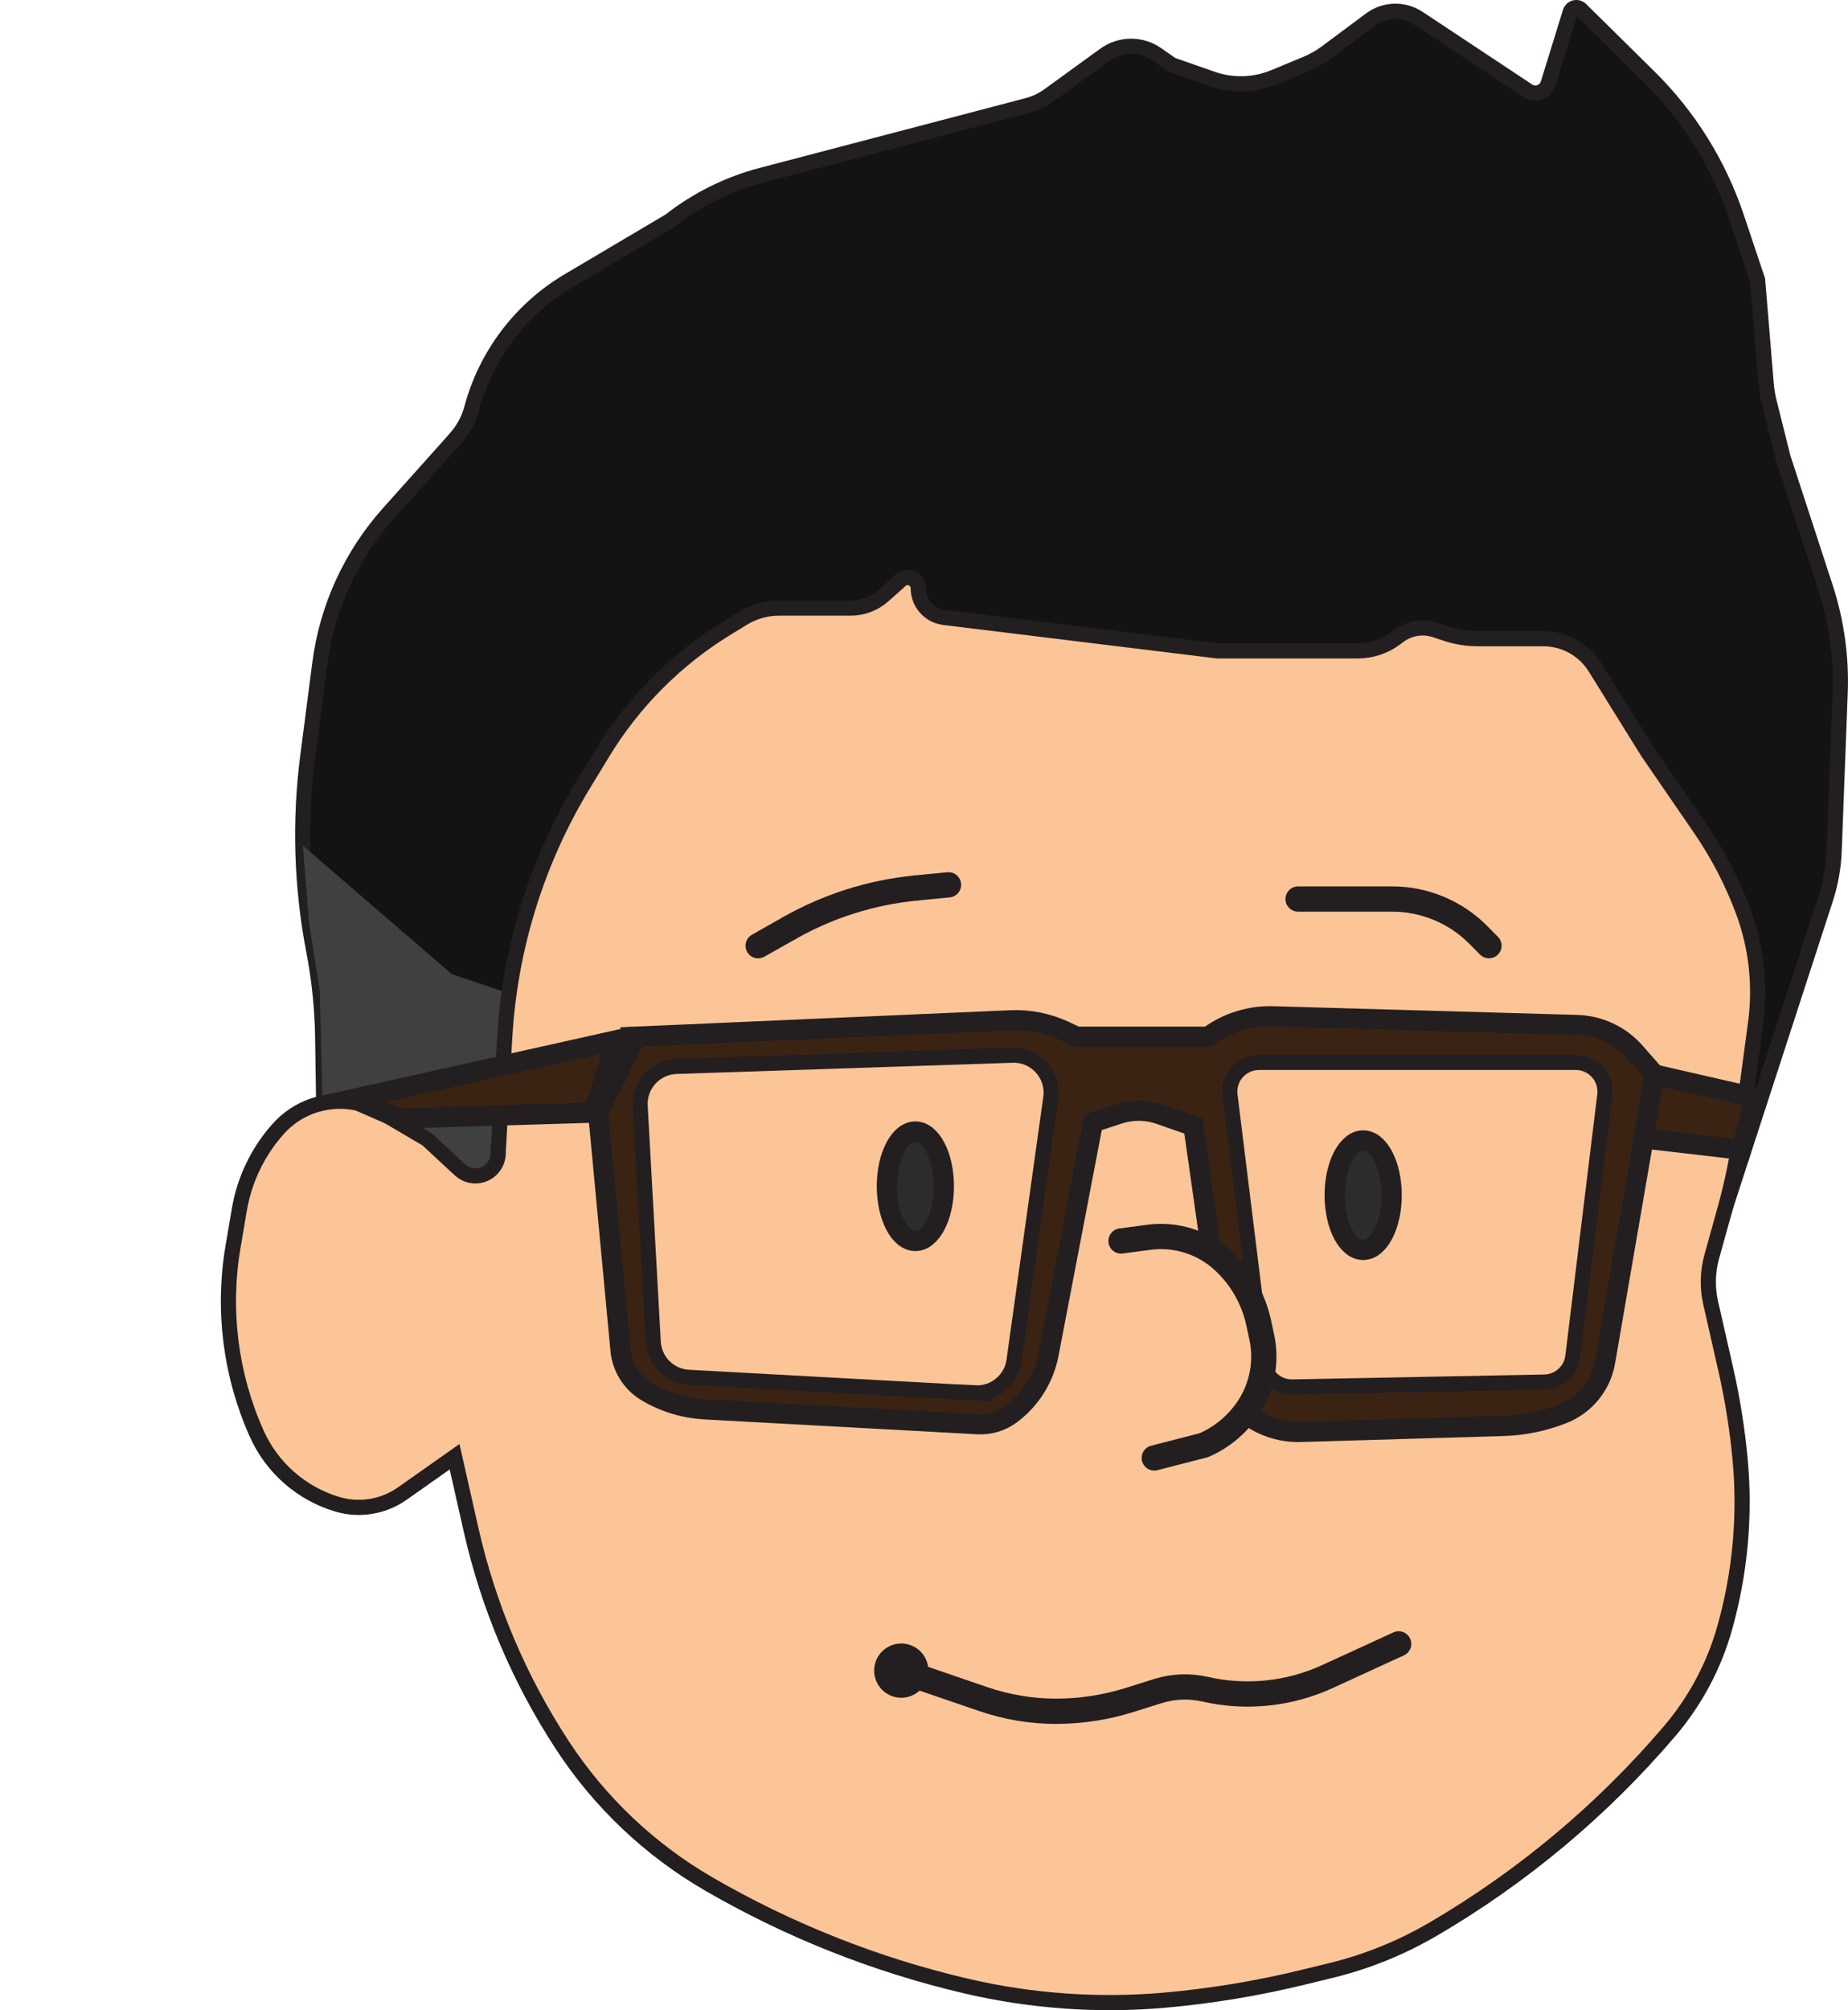 <?xml version="1.0" encoding="UTF-8"?>
<svg id="Layer_5" data-name="Layer 5" xmlns="http://www.w3.org/2000/svg" viewBox="0 0 365.8 397.72">
  <defs>
    <style>
      .cls-1 {
        fill: #2b2c2d;
      }

      .cls-1, .cls-2 {
        stroke-width: 4px;
      }

      .cls-1, .cls-2, .cls-3, .cls-4, .cls-5, .cls-6, .cls-7 {
        stroke: #231f20;
        stroke-miterlimit: 10;
      }

      .cls-1, .cls-2, .cls-4, .cls-7 {
        stroke-linecap: round;
      }

      .cls-2 {
        fill: #3b2314;
      }

      .cls-3, .cls-4, .cls-7 {
        stroke-width: 5px;
      }

      .cls-3, .cls-7 {
        fill: none;
      }

      .cls-4, .cls-6 {
        fill: #fcc598;
      }

      .cls-5 {
        fill: #131314;
      }

      .cls-5, .cls-6 {
        stroke-width: 3px;
      }

      .cls-8 {
        fill: #404041;
        stroke-width: 0px;
      }
    </style>
  </defs>
  <path class="cls-5" d="m90.18,86.73l-13.25,14.8c-7.44,8.31-12.19,18.67-13.62,29.73l-2.38,18.33c-1.67,12.84-1.27,25.86,1.18,38.57h0c1.09,5.65,1.68,11.38,1.76,17.13l.58,37.84,35.49,14.19,86.58-36.55,138.39,19.52,16.54-1.15,19.93-61.32c.99-3.05,1.55-6.22,1.68-9.42l1.19-31.37c.27-7.04-.72-14.07-2.9-20.77l-8.4-25.72-2.73-10.92c-.31-1.24-.52-2.5-.62-3.77l-1.69-20.45-4.17-12.45c-3.51-10.48-9.44-19.99-17.31-27.75l-13.53-13.35c-.67-.66-1.8-.38-2.08.52l-4.38,14.18c-.52,1.68-2.51,2.39-3.98,1.42l-21.69-14.37c-2.9-1.92-6.68-1.82-9.47.26l-8.74,6.5c-1.24.93-2.6,1.69-4.03,2.29l-6.32,2.62c-3.91,1.62-8.28,1.74-12.27.35l-7.99-2.8-2.97-2.07c-3.11-2.16-7.24-2.12-10.31.1l-11.03,8c-1.29.94-2.75,1.63-4.29,2.03l-52.58,13.79c-6.61,1.73-12.8,4.8-18.19,9.02h0s-20.04,11.86-20.04,11.86c-9.45,5.59-16.33,14.66-19.17,25.26h0c-.59,2.19-1.68,4.21-3.19,5.9Z"/>
  <polygon class="cls-8" points="59.95 167.33 89.44 192.74 112.05 200.36 99.94 257.32 64.45 243.13 63.3 196.06 61.17 182.55 59.95 167.33"/>
  <path class="cls-6" d="m98.59,228.38l1.31-22.99c1.01-17.79,6.38-35.07,15.64-50.29l3.75-6.16c6.13-10.08,14.57-18.54,24.64-24.69l3.16-1.93c2.14-1.31,4.6-2,7.1-2h14.15c2.42,0,4.75-.89,6.56-2.5l3.36-3c1.35-1.21,3.5-.25,3.5,1.57h0c0,2.94,2.19,5.41,5.1,5.77l54.08,6.62h27.83c2.71,0,5.35-.88,7.52-2.51l.6-.45c2.07-1.55,4.77-1.99,7.22-1.17l2.07.69c2.04.68,4.17,1.03,6.32,1.03h12.99c4.18,0,8.05,2.16,10.26,5.7l10.34,16.64,10.48,15.26c3.47,5.05,6.31,10.51,8.45,16.25h0c2.64,7.07,3.49,14.68,2.49,22.16l-2.84,21.14c-.71,5.28-1.78,10.5-3.2,15.63l-2.64,9.5c-.83,2.98-.9,6.11-.22,9.12l3,13.2c1.33,5.85,2.27,11.78,2.83,17.75h0c1.05,11.24,0,22.57-3.06,33.43h0c-2.11,7.48-5.82,14.41-10.85,20.33h0c-13.33,15.64-29.2,28.92-46.95,39.28h0c-6.25,3.64-12.98,6.37-20.01,8.09l-5.49,1.34c-8.99,2.2-18.14,3.72-27.36,4.55h0c-13.22,1.18-26.55.24-39.48-2.78h0c-17.89-4.18-35.06-10.99-50.95-20.2h0c-11.64-6.75-21.54-16.12-28.91-27.36h0c-8.56-13.05-14.7-27.53-18.14-42.75l-3.26-14.42-10.37,7.3c-3.75,2.64-8.5,3.41-12.89,2.09h0c-7.09-2.13-12.9-7.23-15.92-13.99h0c-5.17-11.57-6.8-24.41-4.68-36.9l1.25-7.37c1.01-5.95,3.67-11.49,7.69-15.99h0c5.2-5.83,13.8-7.17,20.53-3.21l8.95,5.27,6.5,6.03c1.21,1.12,2.93,1.49,4.49.97h0c1.75-.58,2.97-2.18,3.08-4.02Z"/>
  <path class="cls-7" d="m179.52,331.01l15.16,5.19c4.62,1.58,9.46,2.39,14.34,2.39h0c4.96,0,9.89-.76,14.63-2.25l5.49-1.73c3.05-.96,6.29-1.09,9.41-.38h0c8.12,1.85,16.63.97,24.2-2.5l14.1-6.47"/>
  <circle class="cls-3" cx="178.4" cy="330.55" r="2.87"/>
  <path class="cls-7" d="m181.22,175.71l6.53-.64"/>
  <path class="cls-7" d="m156.33,183.58c7.66-4.33,16.14-7.01,24.89-7.87"/>
  <path class="cls-7" d="m150.07,187.12l6.26-3.54"/>
  <path class="cls-7" d="m256.95,177.88h18.62c6.39,0,12.52,2.55,17.03,7.08l2.13,2.15"/>
  <polygon class="cls-2" points="70.09 217.41 121.98 205.83 117.53 220.14 79 221.3 70.09 217.41"/>
  <path class="cls-2" d="m125.9,205.12l74.15-3.24c3.72-.16,7.43.59,10.8,2.18l2.24,1.06h26.09l.29-.21c3.64-2.61,8.03-3.95,12.5-3.82l60.2,1.72c4.4.13,8.54,2.07,11.45,5.38l3.9,4.43-9.8,56.82c-.8,4.62-3.93,8.49-8.28,10.23h0c-3.77,1.51-7.77,2.34-11.82,2.46l-40.15,1.19c-3.62.11-7.18-.97-10.14-3.06h0c-2.07-1.46-3.44-3.72-3.8-6.22l-7.29-51.24-6.7-2.34c-2.59-.9-5.4-.93-8.01-.09l-5.18,1.68-8.78,45.82c-.91,4.77-3.57,9.02-7.45,11.93h0c-1.89,1.41-4.21,2.12-6.56,1.99l-54.09-2.95c-4.06-.22-8.01-1.43-11.5-3.52h0c-2.92-1.75-4.82-4.78-5.14-8.17l-4.43-47.03,7.5-15Z"/>
  <polygon class="cls-2" points="327.53 212.62 347.53 217.2 344.64 227.48 325.35 225.25 327.53 212.62"/>
  <path class="cls-6" d="m192.99,275.61l-56.69-3.09c-3.77-.21-6.79-3.22-7-6.99l-2.59-46.71c-.23-4.15,3-7.68,7.15-7.82l66.55-2.22c4.6-.15,8.22,3.88,7.59,8.43l-7.28,52.02c-.53,3.81-3.9,6.58-7.74,6.37Z"/>
  <path class="cls-6" d="m305.71,273.46l-49.88.97c-2.96.06-5.49-2.13-5.85-5.07l-6.51-52.66c-.43-3.45,2.26-6.49,5.74-6.49h62.71c3.47,0,6.16,3.04,5.74,6.48l-6.32,51.69c-.35,2.86-2.75,5.02-5.63,5.08Z"/>
  <ellipse class="cls-1" cx="181.19" cy="234.71" rx="5.64" ry="10.83"/>
  <ellipse class="cls-1" cx="269.83" cy="236.48" rx="5.64" ry="10.83"/>
  <path class="cls-4" d="m221.9,245.54l5.52-.73c5.38-.71,10.79,1.01,14.77,4.7h0c3.51,3.26,5.94,7.51,6.95,12.19l.61,2.81c1.06,4.87.09,9.95-2.67,14.1h0c-2.17,3.25-5.23,5.8-8.81,7.34l-9.79,2.52"/>
</svg>